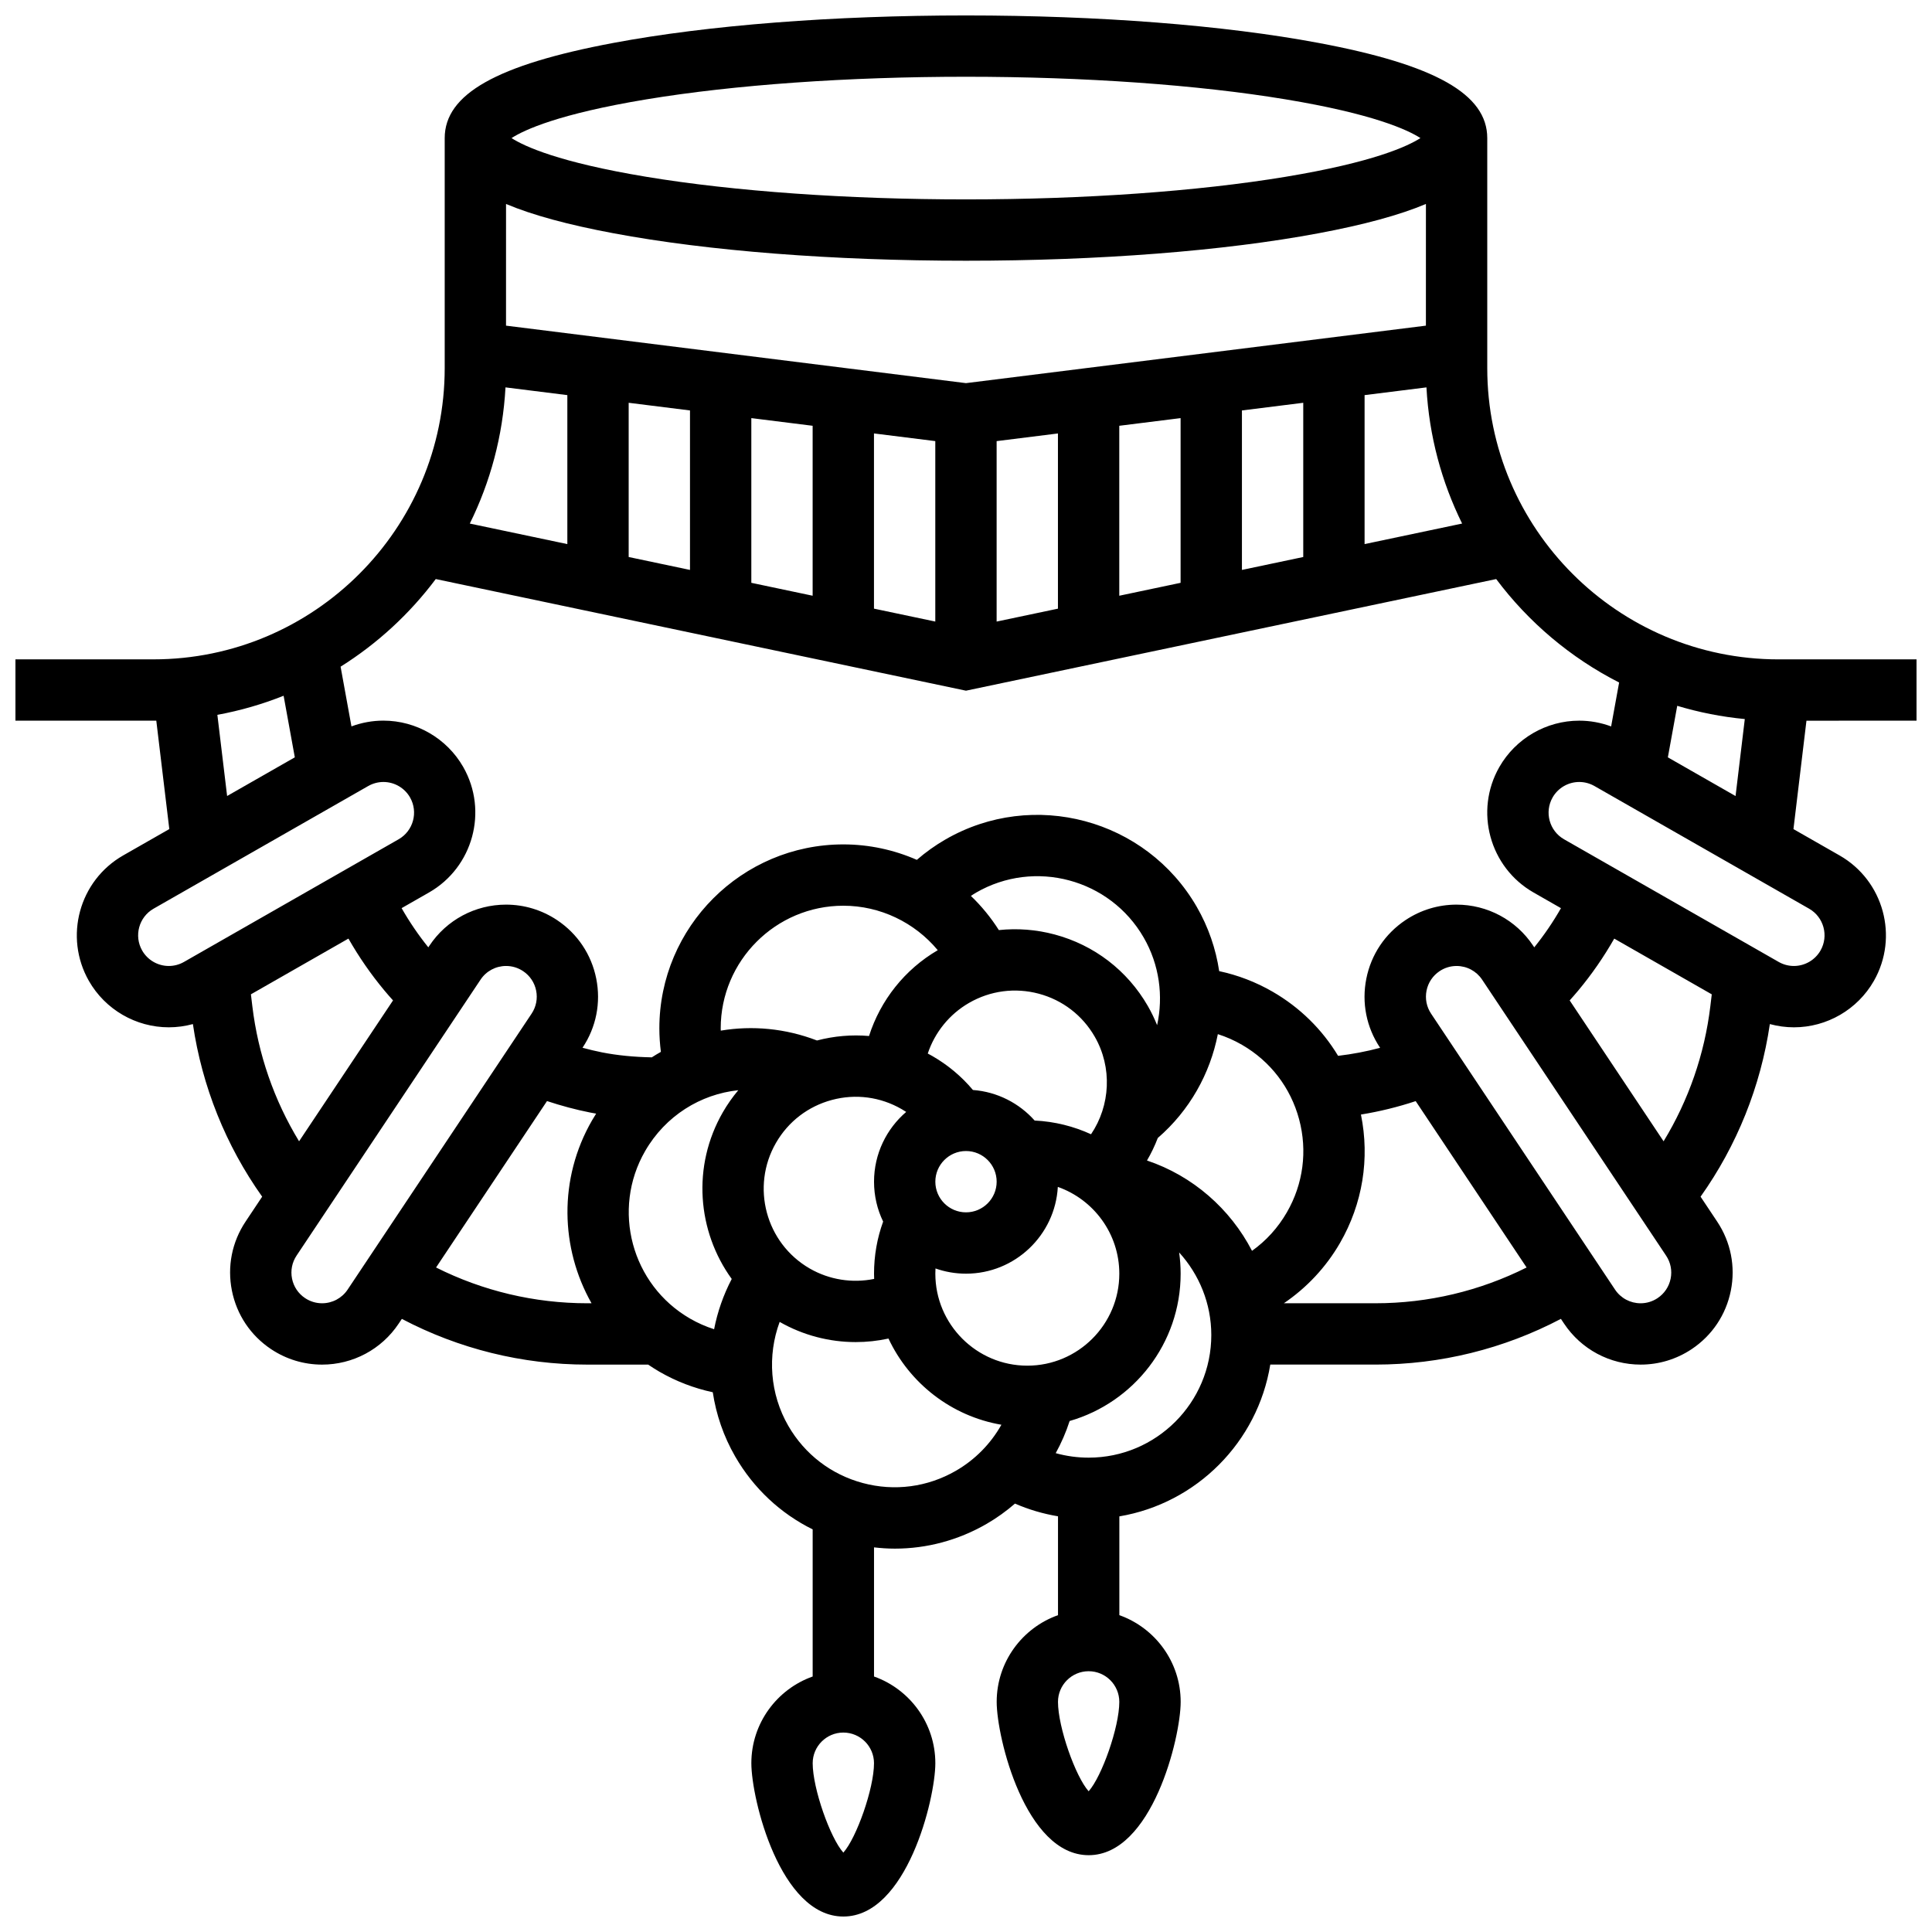 <?xml version="1.0" encoding="UTF-8"?>
<!-- Uploaded to: SVG Repo, www.svgrepo.com, Generator: SVG Repo Mixer Tools -->
<svg width="800px" height="800px" version="1.1" viewBox="144 144 512 512" xmlns="http://www.w3.org/2000/svg">
 <defs>
  <clipPath id="a">
   <path d="m148.09 148.09h503.81v503.81h-503.81z"/>
  </clipPath>
 </defs>
 <g clip-path="url(#a)">
  <path d="m651.9 334.99v-16.25h-36.566c-42.566 0-77.195-34.629-77.195-77.195v-60.949c0-11.648-13.789-19.426-44.711-25.223-25.035-4.695-58.215-7.281-93.43-7.281s-68.398 2.586-93.434 7.281c-30.922 5.797-44.711 13.574-44.711 25.223v60.945c0 42.566-34.629 77.195-77.195 77.195h-36.566v16.25h36.566c0.254 0 0.504-0.008 0.762-0.008l3.449 28.734-12.23 6.988c-11.668 6.668-15.738 21.586-9.074 33.262 4.328 7.578 12.441 12.285 21.172 12.285 2.16 0 4.309-0.293 6.383-0.859 2.434 16.527 8.723 32.18 18.359 45.742l-4.398 6.602c-3.613 5.418-4.898 11.918-3.621 18.305 1.277 6.387 4.965 11.891 10.383 15.504 4.019 2.68 8.695 4.094 13.516 4.094 8.176 0 15.762-4.059 20.293-10.855l0.844-1.262c15.098 7.941 31.926 12.117 49.121 12.117h16.156c0.965 0.652 1.949 1.285 2.973 1.879 4.469 2.578 9.211 4.387 14.148 5.445 0.891 5.914 2.867 11.703 5.953 17.047 4.871 8.438 11.98 15.074 20.52 19.297v38.988c-9.457 3.356-16.25 12.387-16.25 22.98 0 9.461 7.598 40.629 24.379 40.629 16.777 0 24.379-31.168 24.379-40.629 0-10.594-6.793-19.625-16.25-22.98v-34.223c1.844 0.211 3.688 0.336 5.531 0.336 8.445 0 16.785-2.215 24.297-6.555 2.699-1.559 5.211-3.371 7.531-5.383 3.644 1.594 7.473 2.711 11.398 3.371v26.199c-9.457 3.356-16.25 12.387-16.25 22.98 0 9.461 7.598 40.629 24.379 40.629 16.777 0 24.379-31.168 24.379-40.629 0-10.594-6.793-19.625-16.25-22.98v-26.18c20.484-3.449 36.664-19.707 39.996-40.227h27.887c17.199 0 34.027-4.176 49.133-12.117l0.84 1.262c4.531 6.801 12.117 10.859 20.293 10.859 4.82 0 9.496-1.414 13.516-4.094 5.418-3.613 9.105-9.117 10.383-15.504 1.277-6.387-0.012-12.887-3.621-18.301l-4.398-6.602c9.633-13.562 15.926-29.215 18.359-45.742 2.074 0.562 4.219 0.859 6.383 0.859 8.73 0 16.844-4.707 21.176-12.285 6.668-11.672 2.594-26.594-9.074-33.258l-12.23-6.988 3.445-28.727 29.176-0.008zm-130.02-104.69-121.89 15.234-121.89-15.234 0.004-32.246c7.035 2.961 16.449 5.512 28.457 7.762 25.035 4.695 58.215 7.281 93.434 7.281 35.215 0 68.398-2.586 93.434-7.281 12.008-2.25 21.422-4.805 28.457-7.762zm-243.92 16.359 16.391 2.051v39.48l-25.848-5.441c5.43-10.992 8.754-23.195 9.457-36.09zm32.645 4.082 16.25 2.031v42.262l-16.25-3.422zm32.504 4.062 16.25 2.031v45.039l-16.25-3.422zm32.504 4.062 16.25 2.031v47.82l-16.25-3.422zm32.504 2.035 16.25-2.031v46.43l-16.25 3.422zm32.504-4.066 16.25-2.031v43.648l-16.25 3.422zm32.504-4.062 16.25-2.031v40.871l-16.25 3.422zm32.504-4.062 16.395-2.051c0.699 12.891 4.027 25.094 9.453 36.086l-25.848 5.445zm-190.36-78.375c23.332-3.863 53.422-5.996 84.727-5.996s61.395 2.129 84.727 5.992c23.207 3.844 32.34 8.086 35.707 10.258-3.371 2.172-12.5 6.414-35.707 10.258-23.336 3.867-53.422 5.996-84.727 5.996s-61.395-2.129-84.727-5.992c-23.207-3.844-32.34-8.086-35.707-10.258 3.367-2.172 12.5-6.414 35.707-10.258zm-55.785 127.12 140.51 29.582 140.51-29.582c8.582 11.453 19.727 20.879 32.578 27.418l-2.117 11.637c-2.699-1-5.559-1.527-8.449-1.527-8.73 0-16.84 4.707-21.176 12.285-6.668 11.672-2.594 26.594 9.074 33.258l7.258 4.148c-2.078 3.644-4.445 7.113-7.078 10.383l-0.309-0.461c-4.531-6.801-12.117-10.859-20.293-10.859-4.824 0-9.5 1.418-13.516 4.098-5.418 3.613-9.105 9.117-10.383 15.504-1.277 6.387 0.012 12.887 3.621 18.301l0.031 0.043c-3.652 0.98-7.371 1.68-11.137 2.125-4.199-6.973-10.113-12.816-17.359-17-4.469-2.578-9.211-4.391-14.152-5.445-0.879-5.871-2.84-11.656-5.949-17.047-13.441-23.281-43.32-31.285-66.602-17.844-2.707 1.562-5.234 3.371-7.574 5.398-6.047-2.648-12.664-4.094-19.484-4.094-26.883 0-48.754 21.871-48.754 48.754 0 2.09 0.145 4.168 0.406 6.227-0.816 0.461-1.617 0.941-2.41 1.453-4.754-0.094-9.102-0.516-13.184-1.316-1.738-0.344-3.461-0.766-5.176-1.227l0.016-0.023c3.613-5.418 4.898-11.918 3.621-18.305s-4.965-11.891-10.383-15.504c-4.019-2.68-8.695-4.098-13.52-4.098-8.176 0-15.762 4.059-20.289 10.855l-0.309 0.461c-2.633-3.269-5-6.742-7.078-10.383l7.258-4.148c11.668-6.668 15.738-21.586 9.074-33.262-4.332-7.578-12.441-12.285-21.172-12.285-2.891 0-5.75 0.531-8.449 1.527l-2.879-15.824c9.77-6.129 18.324-14.02 25.219-23.223zm156.77 208.46c-13.441 0-24.379-10.938-24.379-24.379 0-0.465 0.012-0.926 0.039-1.383 2.531 0.895 5.254 1.383 8.086 1.383 12.977 0 23.617-10.195 24.336-22.996 9.48 3.344 16.293 12.387 16.293 22.996 0.004 13.441-10.934 24.379-24.375 24.379zm-81.238-88.789c-0.004-0.199-0.02-0.398-0.02-0.598 0-17.922 14.582-32.504 32.504-32.504 9.781 0 18.918 4.453 25.016 11.785-8.754 5.109-15.184 13.266-18.215 22.742-4.574-0.395-9.227-0.008-13.793 1.188-8.379-3.223-17.152-4.008-25.492-2.613zm56.859 40.031c0-4.481 3.644-8.125 8.125-8.125 4.481 0 8.125 3.644 8.125 8.125 0 4.481-3.644 8.125-8.125 8.125-4.481 0-8.125-3.644-8.125-8.125zm-42.223-10.301c3.258-5.641 8.516-9.672 14.805-11.359 6.285-1.688 12.859-0.82 18.5 2.438 0.406 0.234 0.801 0.477 1.191 0.734-5.211 4.473-8.52 11.102-8.52 18.492 0 3.785 0.867 7.371 2.414 10.57-1.602 4.41-2.414 9.035-2.414 13.809 0 0.465 0.02 0.922 0.035 1.383-5.785 1.18-11.875 0.246-17.086-2.762-11.645-6.727-15.648-21.664-8.926-33.305zm68.543-5.902c-4.086-4.582-9.871-7.613-16.359-8.098-3.019-3.594-6.621-6.613-10.758-9-0.398-0.23-0.809-0.445-1.211-0.66 1.867-5.598 5.723-10.406 10.934-13.414 5.641-3.254 12.211-4.117 18.5-2.438 6.289 1.684 11.547 5.719 14.801 11.359 4.723 8.18 4.156 18.305-0.965 25.887-4.594-2.102-9.633-3.383-14.941-3.637zm29.98-30.375c-5.426-9.398-14.188-16.121-24.672-18.93-4.898-1.312-9.898-1.684-14.797-1.168-2.113-3.332-4.609-6.367-7.41-9.059 0.461-0.297 0.914-0.602 1.387-0.875 15.523-8.961 35.441-3.625 44.402 11.898 4.18 7.234 5.25 15.535 3.562 23.234-0.699-1.738-1.52-3.445-2.473-5.102zm-246.57-77.141c6.078-1.117 11.949-2.824 17.555-5.059l2.969 16.32-17.941 10.25zm-12.867 66.555c-2.914 0-5.621-1.57-7.062-4.094-2.223-3.891-0.867-8.867 3.023-11.09l56.883-32.504c1.227-0.699 2.621-1.074 4.023-1.074 2.914 0 5.617 1.57 7.059 4.094 2.223 3.891 0.867 8.867-3.023 11.09l-56.883 32.504c-1.223 0.703-2.617 1.074-4.019 1.074zm22.133 10.648-0.375-3.137 25.844-14.77c2.766 4.848 5.945 9.453 9.527 13.75 0.742 0.891 1.508 1.766 2.289 2.633l-24.898 37.336c-6.613-10.863-10.855-23.055-12.387-35.812zm18.48 78.738c-1.602 0-3.16-0.473-4.5-1.367-1.805-1.203-3.035-3.039-3.461-5.168-0.426-2.129 0.004-4.297 1.207-6.102l48.758-73.133c1.508-2.266 4.039-3.617 6.766-3.617 1.605 0 3.16 0.473 4.504 1.367 1.805 1.203 3.035 3.039 3.461 5.168 0.426 2.129-0.004 4.297-1.207 6.102l-48.758 73.133c-1.512 2.262-4.039 3.617-6.769 3.617zm30.211-9.484 29.402-44.102c3.758 1.242 7.586 2.277 11.461 3.043 0.52 0.102 1.043 0.195 1.562 0.285-0.371 0.586-0.738 1.176-1.086 1.785-8.949 15.5-8.379 33.918-0.137 48.473h-1.145c-13.984-0.004-27.676-3.266-40.059-9.484zm55.41-30.863c5.402-9.359 14.688-15.062 24.684-16.117-1.508 1.801-2.879 3.738-4.078 5.816-8.262 14.316-6.789 31.613 2.34 44.207-2.215 4.227-3.777 8.719-4.672 13.32-2.199-0.703-4.328-1.641-6.375-2.82-15.52-8.965-20.859-28.883-11.898-44.406zm52.523 185.93c-3.484-3.894-8.125-16.98-8.125-23.691 0-4.481 3.644-8.125 8.125-8.125 4.481 0 8.125 3.644 8.125 8.125 0 6.711-4.641 19.797-8.125 23.691zm29.824-101.19c-7.519 4.34-16.281 5.496-24.664 3.246-8.387-2.246-15.395-7.625-19.738-15.145-4.891-8.469-5.602-18.613-2.301-27.555 6.219 3.551 13.176 5.348 20.152 5.348 2.91 0 5.82-0.312 8.688-0.938 5.555 11.836 16.648 20.57 29.926 22.844-2.828 5.023-6.969 9.262-12.062 12.199zm35.184 84.934c-3.484-3.894-8.125-16.98-8.125-23.691 0-4.481 3.644-8.125 8.125-8.125 4.481 0 8.125 3.644 8.125 8.125 0 6.715-4.641 19.797-8.125 23.691zm0.004-88.414c-2.969 0-5.906-0.402-8.73-1.188 1.488-2.707 2.731-5.555 3.688-8.523 16.965-4.879 29.418-20.531 29.418-39.043 0-1.91-0.141-3.789-0.398-5.629 5.305 5.828 8.523 13.547 8.523 21.883 0.004 17.922-14.578 32.5-32.5 32.5zm15.457-78.746c1.121-1.914 2.074-3.914 2.863-5.969 8.445-7.293 13.871-17.07 15.914-27.52 2.203 0.703 4.344 1.641 6.394 2.828 7.519 4.34 12.898 11.352 15.145 19.734 2.246 8.387 1.094 17.145-3.246 24.664-2.363 4.094-5.496 7.535-9.234 10.199-5.766-11.125-15.695-19.863-27.836-23.938zm60.547 37.832h-24.273c6.059-4.113 11.18-9.57 14.871-15.969 6.004-10.398 7.934-22.379 5.555-34.043 4.922-0.801 9.766-1.988 14.508-3.559l29.395 44.09c-12.383 6.219-26.074 9.48-40.055 9.48zm78.227-6.531c-0.426 2.129-1.656 3.961-3.461 5.168-1.34 0.895-2.898 1.367-4.5 1.367-2.727 0-5.258-1.352-6.769-3.617l-48.754-73.133c-1.203-1.805-1.633-3.973-1.207-6.102s1.656-3.961 3.461-5.168c1.34-0.895 2.898-1.367 4.5-1.367 2.727 0 5.258 1.352 6.766 3.621l48.754 73.133c1.207 1.801 1.637 3.969 1.211 6.098zm-1.867-36.391-24.891-37.336c0.777-0.867 1.547-1.742 2.285-2.629 3.582-4.297 6.762-8.902 9.527-13.75l25.844 14.77-0.375 3.137c-1.531 12.754-5.777 24.945-12.391 35.809zm41.586-50.559c-1.445 2.527-4.152 4.098-7.066 4.098-1.406 0-2.797-0.371-4.023-1.074l-56.883-32.504c-3.891-2.223-5.246-7.195-3.027-11.086 1.445-2.527 4.148-4.098 7.062-4.098 1.406 0 2.797 0.371 4.027 1.074l56.883 32.504c3.891 2.223 5.246 7.195 3.027 11.086zm-40.457-51.191 2.484-13.656c5.758 1.73 11.746 2.922 17.906 3.508l-2.449 20.402z"/>
 </g>
</svg>